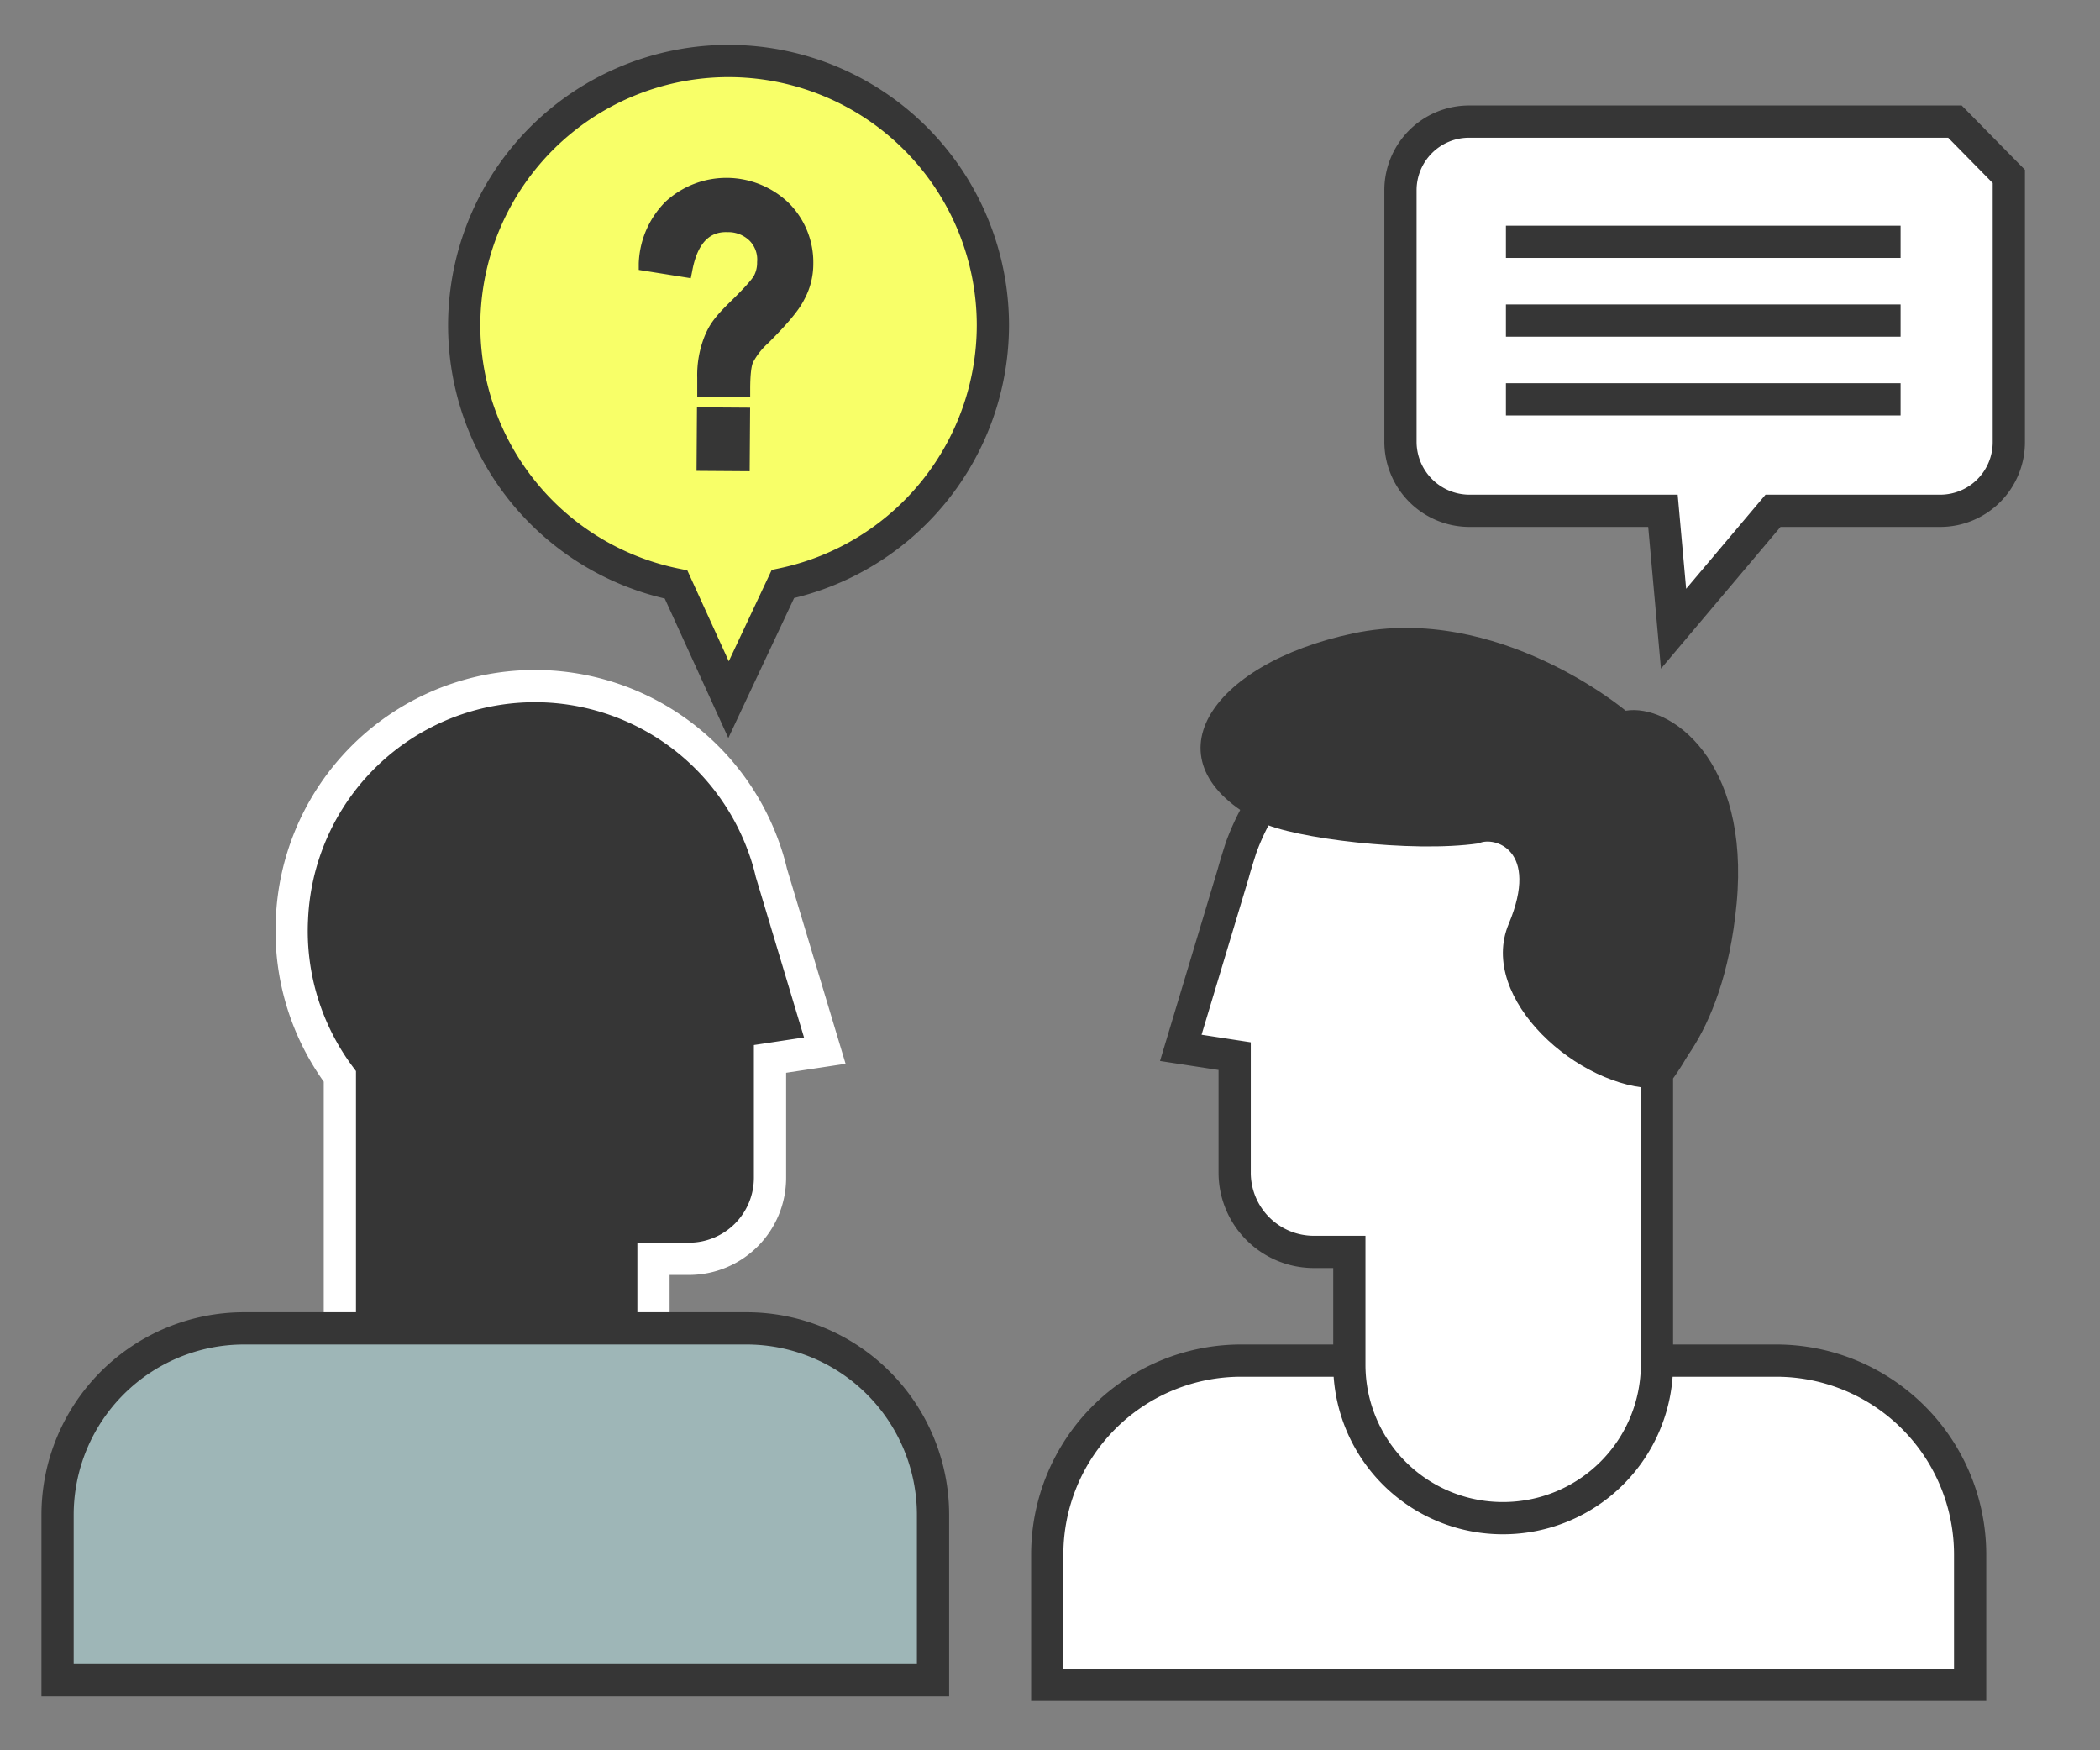 <svg xmlns="http://www.w3.org/2000/svg" viewBox="0 0 456 380"><rect x="0" y="0" width="456" height="380" fill="#808080" stroke="none"/><defs><style>.a{fill:#fff;}.a,.d,.e{stroke:#363636;}.a,.c,.d,.e{stroke-miterlimit:10;stroke-width:7px;}.b,.c{fill:#363636;}.c{stroke:#fff;}.d{fill:#9eb6b7;}.e{fill:#f8ff68;}</style></defs><title>victimas</title><path class="a" d="M269.5,295.4H385.7a42.1,42.1,0,0,1,42.1,42.1v28.3a0,0,0,0,1,0,0H227.4a0,0,0,0,1,0,0V337.5A42.1,42.1,0,0,1,269.5,295.4Z"/><path class="a" d="M370.1,199.4A51.9,51.9,0,0,0,269.5,184h0s-1.2,3.7-1.7,5.6l-11.4,37.9,11.7,1.8v25.2a17.2,17.2,0,0,0,17.3,17.3H293v24.4a33.3,33.3,0,0,0,33.4,33.4h0a33.4,33.4,0,0,0,33.4-33.4V233h0A52.1,52.1,0,0,0,370.1,199.4Z"/><path class="b" d="M273.8,178.5c6.9,3.5,32.8,6.7,47.3,4.6,3.3-1.6,13.3,1.3,6.5,17.5s15.3,35.8,32.2,35.7c0,0,14.4-9.1,17.3-40.2s-14.5-43.4-24.1-41.8c0,0-27.7-23.4-59.1-16.8S248.4,165.5,273.8,178.5Z"/><path class="c" d="M63.4,199.4a52.8,52.8,0,0,1,102.4-15.6h0a47.4,47.4,0,0,1,1.7,5.7l11.6,38.6-11.9,1.8v25.8a17.6,17.6,0,0,1-17.6,17.6h-7.7v24.9a34,34,0,0,1-34,34h0a34.1,34.1,0,0,1-34.1-34V233.7h0A52.8,52.8,0,0,1,63.4,199.4Z"/><path class="d" d="M53,288.4H162.1a40.5,40.5,0,0,1,40.5,40.5v35.9a0,0,0,0,1,0,0H12.5a0,0,0,0,1,0,0V328.8A40.5,40.5,0,0,1,53,288.4Z"/><path class="a" d="M319,110.9h42.1l2.3,25.6L385,110.9h36.3a14.9,14.9,0,0,0,14.9-15V38.3L424.5,26.4H319a14.9,14.9,0,0,0-14.9,14.9V95.9A15,15,0,0,0,319,110.9Z"/><line class="a" x1="412.7" y1="52.5" x2="327" y2="52.5"/><line class="a" x1="412.7" y1="69.6" x2="327" y2="69.6"/><line class="a" x1="412.7" y1="86.7" x2="327" y2="86.7"/><path class="e" d="M215.6,70.6A57.5,57.5,0,0,1,170,126.8l-11.8,25.1-11.4-25a57.4,57.4,0,1,1,68.8-56.3Z"/><path class="b" d="M171.3,44.1a19.5,19.5,0,0,0-26.8-.3,19.9,19.9,0,0,0-5.8,13.4v1.4L150,60.4l.3-1.5c1.4-7.7,5.1-8.6,7.7-8.5a6.6,6.6,0,0,1,4.7,1.8,5.8,5.8,0,0,1,1.7,4.7,6,6,0,0,1-.7,3c-.3.5-1.3,1.9-5,5.5S154,70.6,153,73a22.7,22.7,0,0,0-1.6,9v4.1h11.5V84.6c0-3.6.3-5.2.6-5.9a15.1,15.1,0,0,1,3.3-4.2c4-4,6.6-7,7.8-9.4a16.1,16.1,0,0,0,2-7.7A18.2,18.2,0,0,0,171.3,44.1Z"/><rect class="b" x="150.2" y="89.7" width="13.8" height="11.54" transform="translate(60.5 251.8) rotate(-89.6)"/></svg>